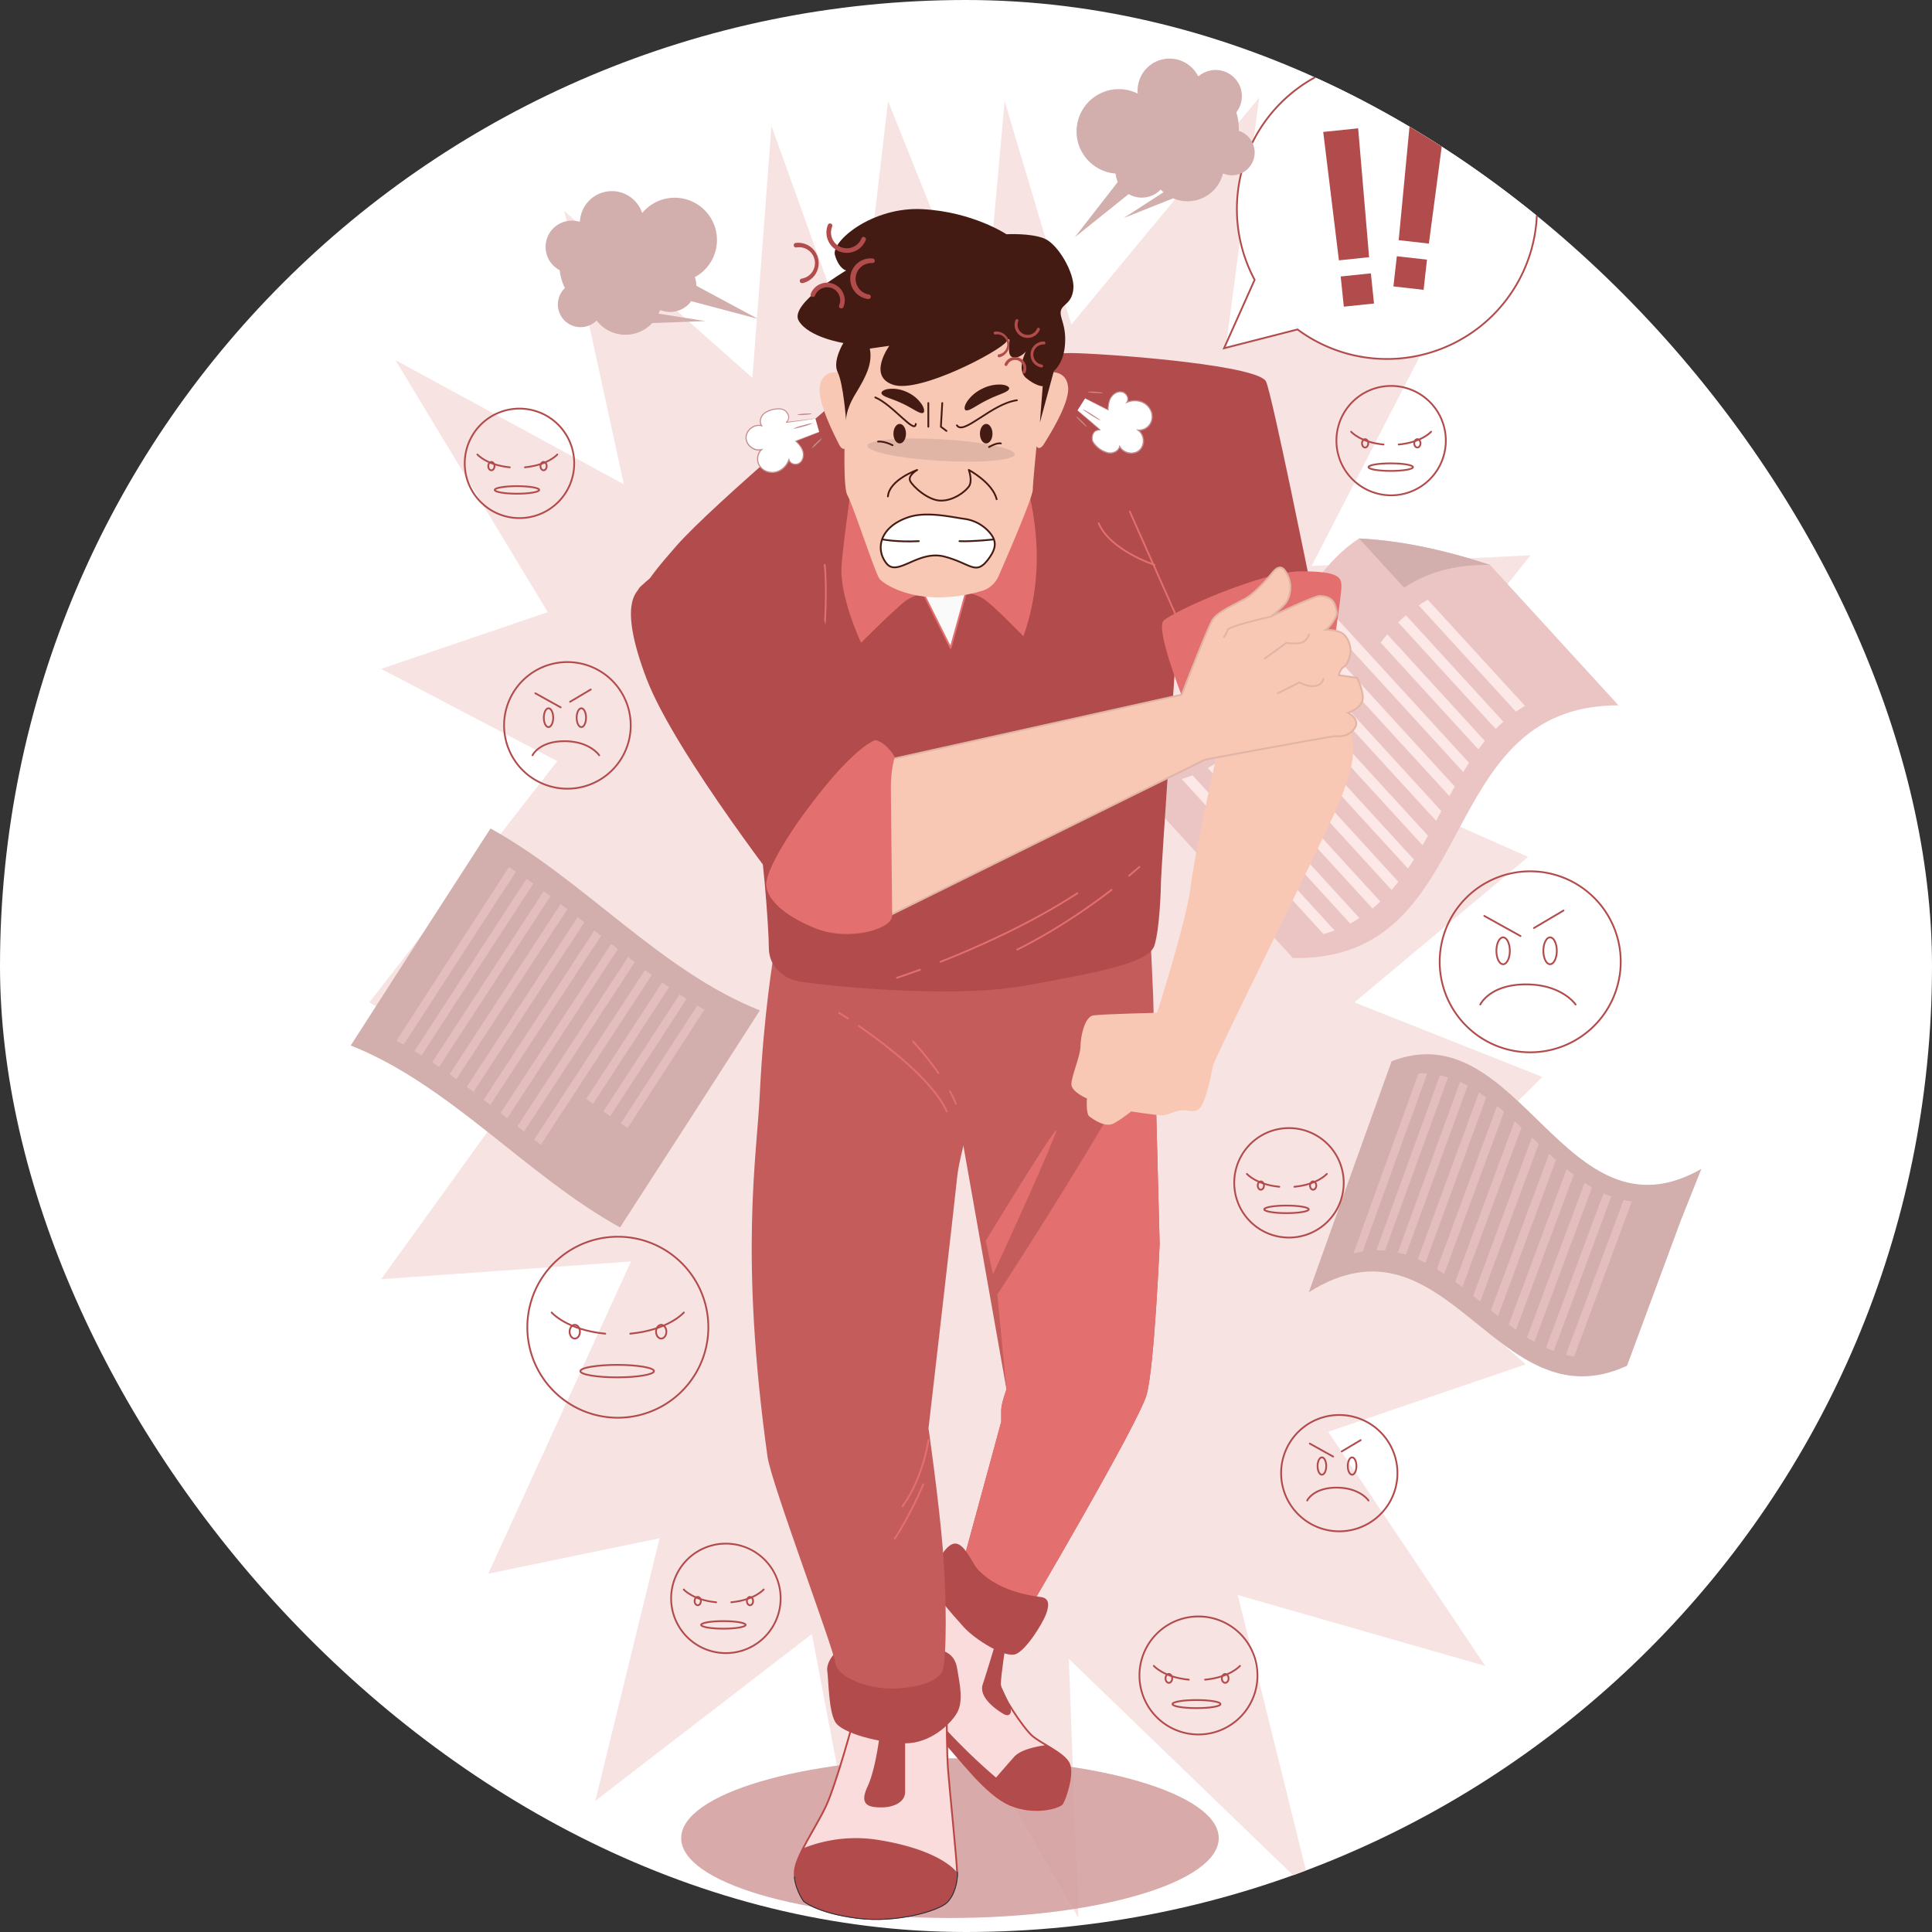<svg width="48" height="48" fill="none" xmlns="http://www.w3.org/2000/svg"><rect width="100%" height="100%" fill="#333333" stroke="none"/><g clip-path="url(#a)"><rect width="48" height="48" rx="24" fill="#fff"/><path d="m14.022 5.245 1.478 6.788-5.675-3.085 3.784 6.26-4.139 1.41 4.375 2.292-4.67 5.994 3.665 2.204-3.37 4.673 6.207-.44-3.546 7.757 4.256-.881-1.596 6.523 5.38-4.143 1.36 7.141 1.714-6.26 3.547 6.172-.237-6.436 6.03 5.819-1.833-7.405L36.9 41.39 33 35.572l4.907-1.675-3.607-3.174 4.02-3.967-4.67-1.852 4.316-3.614-4.375-1.94 4.434-5.554-5.439.265 3.96-7.67-6.088 2.204.827-6.171-4.67 5.642-1.655-5.554-.532 5.907-2.365-5.907-.765 6.558-2.131-5.941-.473 6.26-4.67-4.144Z" fill="#F8E3E3"/><path d="M8.714 25.975c1.167-1.82 2.324-3.615 3.473-5.392 2.326 1.284 4.234 3.548 6.692 4.52-1.167 1.82-2.324 3.615-3.474 5.392-2.325-1.284-4.233-3.548-6.691-4.52Z" fill="#D2AEAD"/><path d="m17.5 25.087-1.905 2.938a10.489 10.489 0 0 1-.173-.114l1.902-2.929c.058.036.117.07.176.105ZM17.057 24.817c-.633.976-1.265 1.947-1.896 2.915a22.11 22.11 0 0 1-.17-.12c.63-.965 1.26-1.934 1.893-2.907l.173.112ZM16.622 24.528c-.63.969-1.26 1.935-1.889 2.897a22.851 22.851 0 0 1-.168-.125l1.886-2.891.17.119ZM16.193 24.223c-.921 1.412-1.84 2.817-2.757 4.22l-.165-.13 2.753-4.214.169.124ZM15.77 23.906l-2.751 4.208-.165-.132 2.75-4.205.166.129ZM15.35 23.58l-2.748 4.202-.165-.131 2.748-4.202.165.13ZM14.932 23.25l-2.75 4.202-.165-.13 2.749-4.204.166.131ZM14.516 22.918l-2.752 4.209a20.938 20.938 0 0 0-.167-.126l2.753-4.214.166.13ZM14.097 22.589c-.918 1.403-1.836 2.81-2.758 4.223l-.17-.122 2.76-4.23.168.129ZM13.676 22.266c-.92 1.408-1.84 2.822-2.766 4.242a12.93 12.93 0 0 0-.172-.115c.927-1.425 1.85-2.841 2.77-4.252l.168.125ZM13.25 21.954c-.922 1.415-1.847 2.836-2.776 4.268a9.703 9.703 0 0 0-.175-.108 2706.6 2706.6 0 0 1 2.782-4.28l.17.12ZM12.819 21.655a2332.79 2332.79 0 0 0-2.79 4.3 9.646 9.646 0 0 0-.18-.099c.938-1.45 1.87-2.887 2.797-4.315.058.038.116.075.173.114Z" fill="#E4BEBE"/><path d="m27.82 19.102 4.302 4.7c4.74.082 3.423-6.28 8.089-6.278l-3.193-3.49c-1.273-.419-2.33-.61-3.253-.656-2.335 1.532-2.189 5.705-5.945 5.724Z" fill="#EBC4C4"/><path d="M37.018 14.035c-1.272-.42-2.33-.61-3.252-.657l1.119 1.223c.546-.364 1.23-.582 2.133-.566Z" fill="#D2AEAD"/><path d="M37.888 17.537 35.474 14.9a3.355 3.355 0 0 0-.227.141l2.417 2.641c.073-.05.147-.098.224-.144ZM37.351 17.93l-2.421-2.644c-.066.057-.13.117-.192.178l2.423 2.647a4.03 4.03 0 0 1 .19-.18ZM36.893 18.41l-2.426-2.651a5.689 5.689 0 0 0-.165.207l2.428 2.652c.053-.071.107-.14.163-.209ZM36.498 18.952l-3.56-3.889c-.05.075-.098.15-.146.228l3.562 3.89c.047-.077.095-.153.144-.229ZM36.143 19.54l-3.563-3.892c-.046.079-.09.159-.135.239l3.565 3.893.133-.24ZM35.81 20.15l-3.565-3.894c-.044.08-.087.162-.13.243l3.564 3.894.13-.243ZM35.477 20.762l-3.563-3.894-.135.24L35.342 21l.136-.238ZM35.129 21.355l-3.562-3.89a7.757 7.757 0 0 1-.146.226l3.56 3.889c.05-.074.1-.15.148-.225ZM34.742 21.907l-3.557-3.885c-.053.07-.109.14-.165.206l3.553 3.883c.059-.066.114-.134.169-.204ZM34.296 22.4l-3.55-3.878c-.062.061-.126.12-.192.177l3.546 3.874a3.46 3.46 0 0 0 .196-.174ZM33.776 22.81l-3.54-3.869c-.073.05-.15.096-.228.14l3.536 3.864a3.35 3.35 0 0 0 .232-.135ZM33.158 23.117l-3.53-3.856a3.257 3.257 0 0 1-.27.094l3.524 3.851c.095-.026.187-.056.276-.089Z" fill="#FCE8E7"/><path d="M34.574 26.367c-.678 1.886-1.364 3.798-2.057 5.738 3.452-2.175 4.652 3.328 7.906 1.827l1.337-3.611.51-1.28c-3.396 1.938-4.505-3.915-7.696-2.674Z" fill="#D2AEAD"/><path d="m39.11 33.702 1.434-3.854a2.286 2.286 0 0 1-.207-.034l-1.432 3.846c.067.017.136.03.205.042ZM38.603 33.565l1.43-3.838a2.683 2.683 0 0 1-.194-.079l-1.429 3.836c.064.03.129.056.194.081ZM38.123 33.337l1.43-3.837a3.76 3.76 0 0 1-.184-.113l-1.43 3.838c.06.04.122.076.184.111ZM37.664 33.04l1.435-3.854a6.268 6.268 0 0 1-.176-.139l-1.438 3.862.179.131ZM37.216 32.7l1.442-3.88a14.432 14.432 0 0 1-.17-.154l-1.447 3.892.175.141ZM36.775 32.338c.487-1.314.971-2.619 1.454-3.916l-.17-.162c-.483 1.303-.97 2.615-1.458 3.935l.174.143ZM36.332 31.981c.492-1.332.981-2.654 1.468-3.967a20.982 20.982 0 0 0-.17-.159l-1.476 3.991c.06.044.119.089.178.135ZM35.88 31.652l1.488-4.032a8.6 8.6 0 0 0-.174-.146 6553.89 6553.89 0 0 0-1.496 4.06c.062.039.123.078.183.118ZM35.415 31.375c.508-1.383 1.01-2.752 1.51-4.11a5.329 5.329 0 0 0-.18-.125c-.502 1.37-1.01 2.75-1.52 4.144.064.028.128.059.19.09ZM34.928 31.173a3018.6 3018.6 0 0 1 1.537-4.2 3.35 3.35 0 0 0-.189-.093c-.512 1.4-1.029 2.813-1.549 4.24.068.015.135.033.201.053ZM34.41 31.072c.526-1.45 1.049-2.885 1.567-4.305a2.237 2.237 0 0 0-.201-.053c-.523 1.435-1.05 2.885-1.58 4.35.071 0 .143.002.214.008ZM33.856 31.094l1.602-4.423a2.186 2.186 0 0 0-.216-.002l-1.617 4.473a2.55 2.55 0 0 1 .231-.048Z" fill="#E4BEBE"/><path d="M38.186 5.193a3.728 3.728 0 0 1-5.949 2.992l-1.826.467.76-1.7a3.728 3.728 0 1 1 7.015-1.758Z" fill="#fff" stroke="#B24B4B" stroke-width=".044" stroke-miterlimit="10"/><path d="m33.743 3.188-.868.09.39 3.19.75-.078-.272-3.202ZM33.387 7.619l.75-.078-.078-.75-.75.078.078.75ZM35.922 2.866l-.867-.099-.305 3.2.75.085.422-3.186ZM34.619 7.116l.75.085.084-.75-.749-.085-.085.75Z" fill="#B24B4B"/><path d="M40.24 24.24a2.248 2.248 0 1 0-4.445-.687 2.248 2.248 0 0 0 4.444.686Z" stroke="#B24B4B" stroke-width=".044" stroke-miterlimit="10" stroke-linecap="round" stroke-linejoin="round"/><path d="M37.511 23.623c0 .184-.075.333-.167.333-.092 0-.166-.15-.166-.333 0-.184.074-.334.166-.334.092 0 .167.15.167.334ZM38.678 23.623c0 .184-.075.333-.167.333-.092 0-.166-.15-.166-.333 0-.184.074-.334.166-.334.092 0 .167.15.167.334ZM36.877 22.756l.9.5M38.845 22.622l-.734.434M36.777 24.957s.234-.5 1.134-.5c.9 0 1.234.5 1.234.5M33.274 38.045a1.445 1.445 0 1 0 0-2.89 1.445 1.445 0 0 0 0 2.89Z" stroke="#B24B4B" stroke-width=".044" stroke-miterlimit="10" stroke-linecap="round" stroke-linejoin="round"/><path d="M32.95 36.424c0 .118-.048.214-.108.214-.059 0-.107-.096-.107-.214 0-.119.048-.215.108-.215.059 0 .107.096.107.215ZM33.593 36.638c.059 0 .107-.096.107-.214 0-.119-.048-.215-.108-.215-.059 0-.107.096-.107.215 0 .118.048.214.108.214ZM32.542 35.866l.579.322M33.806 35.78l-.471.28M32.477 37.28s.15-.32.73-.32c.578 0 .793.32.793.32M14.097 19.595a1.573 1.573 0 1 0 0-3.146 1.573 1.573 0 0 0 0 3.146Z" stroke="#B24B4B" stroke-width=".044" stroke-miterlimit="10" stroke-linecap="round" stroke-linejoin="round"/><path d="M13.744 17.831c0 .129-.053.233-.117.233s-.116-.104-.116-.233.052-.233.116-.233c.065 0 .117.104.117.233ZM14.56 17.831c0 .129-.052.233-.116.233s-.117-.104-.117-.233.052-.233.117-.233c.064 0 .116.104.116.233ZM13.3 17.224l.63.35M14.677 17.131l-.513.304M13.23 18.765s.164-.35.794-.35.863.35.863.35M15.35 35.223a2.248 2.248 0 1 0 0-4.497 2.248 2.248 0 0 0 0 4.497Z" stroke="#B24B4B" stroke-width=".044" stroke-miterlimit="10" stroke-linecap="round" stroke-linejoin="round"/><path d="M15.334 34.22c.505 0 .914-.07.914-.155 0-.085-.41-.155-.914-.155-.505 0-.915.07-.915.155 0 .086.41.155.915.155ZM13.705 32.608s.372.434 1.333.527M16.991 32.608s-.372.434-1.333.527" stroke="#B24B4B" stroke-width=".044" stroke-miterlimit="10" stroke-linecap="round" stroke-linejoin="round"/><path d="M14.408 33.086c0 .094-.057.17-.128.17-.07 0-.128-.076-.128-.17 0-.094.058-.17.128-.17.071 0 .128.076.128.17ZM16.556 33.086c0 .094-.058.17-.128.17s-.128-.076-.128-.17c0-.094.057-.17.128-.17.07 0 .128.076.128.17ZM17.982 41.07a1.36 1.36 0 1 0 0-2.718 1.36 1.36 0 0 0 0 2.718Z" stroke="#B24B4B" stroke-width=".044" stroke-miterlimit="10" stroke-linecap="round" stroke-linejoin="round"/><path d="M17.972 40.464c.305 0 .553-.042.553-.094s-.248-.094-.553-.094c-.306 0-.553.042-.553.094s.247.094.553.094ZM16.987 39.49s.225.262.806.318M18.974 39.49s-.225.262-.806.318" stroke="#B24B4B" stroke-width=".044" stroke-miterlimit="10" stroke-linecap="round" stroke-linejoin="round"/><path d="M17.335 39.882c.043 0 .078-.046.078-.103 0-.057-.035-.104-.078-.104s-.077.047-.077.104c0 .056.034.103.077.103ZM18.633 39.882c.043 0 .077-.046.077-.103 0-.057-.034-.104-.077-.104s-.077.047-.077.104c0 .056.034.103.077.103ZM31.972 30.746a1.36 1.36 0 1 0 0-2.718 1.36 1.36 0 0 0 0 2.718Z" stroke="#B24B4B" stroke-width=".044" stroke-miterlimit="10" stroke-linecap="round" stroke-linejoin="round"/><path d="M31.962 30.14c.305 0 .553-.042.553-.094s-.248-.094-.553-.094c-.305 0-.553.042-.553.094s.248.094.553.094ZM30.979 29.165s.224.263.805.32M32.965 29.165s-.225.263-.806.32" stroke="#B24B4B" stroke-width=".044" stroke-miterlimit="10" stroke-linecap="round" stroke-linejoin="round"/><path d="M31.403 29.455c0 .057-.035.103-.078.103-.042 0-.077-.046-.077-.103 0-.057.035-.103.077-.103.043 0 .078.046.078.103ZM32.702 29.455c0 .057-.035.103-.078.103s-.077-.046-.077-.103c0-.057.035-.103.077-.103.043 0 .078.046.078.103ZM34.562 12.306a1.359 1.359 0 1 0 0-2.718 1.359 1.359 0 0 0 0 2.718Z" stroke="#B24B4B" stroke-width=".044" stroke-miterlimit="10" stroke-linecap="round" stroke-linejoin="round"/><path d="M34.553 11.7c.305 0 .553-.042.553-.094s-.248-.094-.553-.094c-.305 0-.553.042-.553.094s.248.094.553.094ZM33.568 10.726s.225.262.806.318M35.555 10.726s-.225.262-.806.318" stroke="#B24B4B" stroke-width=".044" stroke-miterlimit="10" stroke-linecap="round" stroke-linejoin="round"/><path d="M33.993 11.015c0 .056-.034.103-.077.103-.042 0-.077-.046-.077-.103 0-.057.035-.104.077-.104.043 0 .078.047.078.104ZM35.291 11.015c0 .056-.034.103-.077.103s-.077-.046-.077-.103c0-.057.034-.104.077-.104s.077.047.077.104ZM12.854 12.871a1.36 1.36 0 1 0 0-2.718 1.36 1.36 0 0 0 0 2.718Z" stroke="#B24B4B" stroke-width=".044" stroke-miterlimit="10" stroke-linecap="round" stroke-linejoin="round"/><path d="M12.844 12.266c.305 0 .553-.042.553-.094s-.248-.094-.553-.094c-.305 0-.553.042-.553.094s.248.094.553.094ZM11.86 11.291s.225.262.806.319M13.847 11.291s-.225.262-.806.319" stroke="#B24B4B" stroke-width=".044" stroke-miterlimit="10" stroke-linecap="round" stroke-linejoin="round"/><path d="M12.208 11.684c.043 0 .078-.046.078-.103 0-.057-.035-.104-.078-.104s-.077.047-.077.104c0 .056.034.103.077.103ZM13.505 11.684c.043 0 .077-.046.077-.103 0-.057-.034-.104-.077-.104s-.077.047-.077.104c0 .056.034.103.077.103ZM29.737 43.092a1.466 1.466 0 1 0 0-2.931 1.466 1.466 0 0 0 0 2.931Z" stroke="#B24B4B" stroke-width=".044" stroke-miterlimit="10" stroke-linecap="round" stroke-linejoin="round"/><path d="M30.322 42.338c0 .056-.267.1-.596.1-.33 0-.596-.045-.596-.1 0-.056.267-.101.596-.101.33 0 .596.045.596.1ZM28.666 41.388s.243.283.869.343M30.807 41.388s-.242.283-.868.343" stroke="#B24B4B" stroke-width=".044" stroke-miterlimit="10" stroke-linecap="round" stroke-linejoin="round"/><path d="M29.123 41.7c0 .06-.037.11-.083.11-.046 0-.083-.05-.083-.11 0-.062.037-.111.083-.111.046 0 .083.05.083.11ZM30.523 41.7c0 .06-.038.11-.083.11-.047 0-.084-.05-.084-.11 0-.062.038-.111.084-.111.045 0 .083.05.083.11Z" stroke="#B24B4B" stroke-width=".044" stroke-miterlimit="10" stroke-linecap="round" stroke-linejoin="round"/><path opacity=".89" d="M23.602 47.652c3.688 0 6.677-.889 6.677-1.984 0-1.096-2.99-1.984-6.677-1.984-3.688 0-6.678.888-6.678 1.984 0 1.095 2.99 1.984 6.678 1.984Z" fill="#D3A0A0"/><path d="m23.779 27.582 1.226 6.935s-.13.355-.13.516v.29l-.967 3.55 1.516 1.354s2.871-4.871 3.065-5.581c.193-.71.322-3.742.322-3.742l-.161-6.162-.064-1.42s-3.42.42-5.355.485c-1.936.064-3.065-.033-3.065-.033l-.226-.097s-.258.29-.064.71" fill="#C55C5C"/><path d="m24.49 30.831.18.828c.433-.91 1.497-3.286 1.574-3.557.078-.272-1.332 2.034-1.755 2.729ZM28.811 30.904l-.135-5.182c-1.324 2.452-3.205 5.378-3.897 6.439l.226 2.356s-.13.355-.13.516v.29l-.967 3.549 1.516 1.355s2.871-4.871 3.065-5.581c.193-.71.322-3.742.322-3.742Z" fill="#E46F6F"/><path d="M24.973 40.808s-.129.807-.129 1.033c0 .225.58 1.096.807 1.29.225.193.774.42.903.677.129.258-.097.903-.162 1-.064.097-.677.29-1.29.033-.613-.259-1.226-1.13-1.742-1.678s-1.29-1.258-1.225-1.774c.064-.516 1.484-1.677 1.484-1.677s1.063 1.064 1.354 1.096Z" fill="#FADCDC" stroke="#BC4644" stroke-width=".044" stroke-miterlimit="10"/><path d="M24.7 40.933s-.17.568-.283.91c-.114.34.369.653.51.737.143.086.256 0 .143-.255-.114-.256-.227-.485-.227-.485l.129-1.032-.271.125ZM26.392 44.808c.064-.097.29-.742.161-1-.082-.163-.332-.314-.562-.452-.274.038-.64.12-.793.29-.258.291-.451.517-.451.517s-1.711-1.409-2.555-2.948a.566.566 0 0 0-.058.173c-.065.517.71 1.226 1.225 1.775.516.548 1.13 1.42 1.742 1.677.614.258 1.226.065 1.29-.032Z" fill="#B24B4B"/><path d="M23.896 38.424c.164.145.294.464.415.588.404.412.99.597 1.55.666.182.022.227.162.13.42s-.502.904-.76 1c-.258.098-1-.354-1.29-.677-.29-.322-.903-1-.839-1.225.062-.216.311-.676.506-.805.107-.072.202-.044.288.033Z" fill="#B24B4B"/><path d="M21.231 42.647s-.452 1.677-.71 2.226c-.258.548-.742 1.225-.774 1.612-.032.388.226.742.226.742s.322.29 1.322.42c1 .129 2.033-.194 2.226-.387.194-.194.258-.516.258-.742 0-.226-.193-2.129-.225-2.549-.033-.42-.033-1.354-.033-1.354l-2.29.032Z" fill="#FADCDC" stroke="#BC4644" stroke-width=".044" stroke-miterlimit="10"/><path d="M23.78 46.528c-.415.348-1.075.75-1.904.732-.924-.02-1.691-.368-2.127-.618.032.321.224.586.224.586s.322.29 1.322.42c1 .128 2.033-.194 2.226-.388.192-.191.256-.507.258-.732Z" fill="#fff" stroke="#263138" stroke-width=".044" stroke-miterlimit="10" stroke-linecap="round" stroke-linejoin="round"/><path d="M23.779 46.528s-.355-.559-1.968-.817a3.52 3.52 0 0 0-1.858.21c-.11.216-.194.413-.206.565-.032.387.226.741.226.741s.322.29 1.322.42c1 .129 2.033-.194 2.226-.387.191-.19.256-.507.258-.732ZM21.876 42.937s-.097.968-.323 1.452c-.226.483.065.515.355.515s.58-.128.58-.387v-1.613l-.612.033Z" fill="#B24B4B"/><path d="M20.747 41.066s-.226.226-.193.451c.032.226.032.968.193 1.259.162.29 1.136.536 1.75.536.612 0 1.121-.472 1.283-.762.161-.291.064-.71 0-1.097-.065-.388-.323-.452-.71-.549-.387-.097-1.58-.128-2.323.162Z" fill="#B24B4B"/><path d="m25.199 26.743-.872 1.13-.322.322s-.194.71-.226 1.064c-.032.355-.71 6.226-.71 6.226s.259 1.807.355 3c.097 1.194.097 2.646 0 3-.097.355-.936.516-1.516.452s-1.129-.323-1.161-.645c-.033-.323-1.588-4.455-1.678-5.097-.701-5.03-.265-7.465-.193-9 .095-2.03.355-3.517.355-3.517s1.096.161 2.451.193c1.355.033 4.097-.129 4.097-.129" fill="#C55C5C"/><path d="M21.338 25.49c.676.468 1.846 1.359 2.183 2.124M20.844 25.162l.22.142M23.602 27.112c.057.105.107.209.145.309M22.683 25.872s.33.356.635.79M23.067 35.778s-.127.933-.643 1.642M22.94 36.873s-.29.71-.71 1.354" stroke="#E46F6F" stroke-width=".044" stroke-miterlimit="10" stroke-linecap="round" stroke-linejoin="round"/><path d="M21.264 9.549s-3.526 2.952-4.462 4.016c-.935 1.065-.935 1.194-.774 1.646.161.451 2.59 4.629 2.752 5.145.16.516.322 2.71.322 3.193 0 .484.387.775.774.839.388.064 3.646.452 5.613.097 1.968-.355 3.065-.58 3.194-1 .13-.42.162-1.42.162-1.613 0-.193.42-6.355.42-6.355l3.29-1s-.936-4.645-1.098-5.033c-.16-.387-3.452-.665-4.71-.71-1.257-.043-4.322.614-4.742.646-.42.032-.741.129-.741.129Z" fill="#B24B4B"/><path d="M23.368 23.896c.905-.357 2.231-.944 3.4-1.704M22.285 24.292s.216-.069.573-.2M28.054 21.756c.084-.071.169-.143.254-.218M25.273 23.592s1.076-.504 2.343-1.484M29.232 15.323 28.07 12.71M20.49 15.517s.064-.839 0-1.484M28.683 14.033s-1.097-.355-1.387-1.032" stroke="#E46F6F" stroke-width=".044" stroke-miterlimit="10" stroke-linecap="round" stroke-linejoin="round"/><path d="m30.264 18.614-.03.13c-.119.529-.564 2.532-.648 3.257-.097.839-.838 3.161-.838 3.161s-1.355.033-1.581.065c-.226.032-.323.548-.323.774 0 .226-.226.742-.226.935 0 .194.387.355.387.355s-.032.387.065.452c.097.064.387.29.613.161.225-.129.42-.29.42-.29s.644.097.773.097c.13 0 .355-.13.516-.13.162 0 .323.098.452-.096.129-.193.258-.807.29-1 .033-.193 2.742-5.613 3.097-6.452.355-.839.387-1.161.387-1.452 0-.29-.129-.71-.129-.71l-3.29.517.064.226Z" fill="#F8C8B4"/><path d="M29.489 17.614s-.807-1.968-.58-2.194c.225-.226 2.45-1.226 3.419-1.226.968 0 1 .161 1 .387s-.323 2.355-.323 2.355-1.936-.129-3.516.678ZM21.199 11.775s-.226 1.484-.29 2.258c-.065.774.484 1.935.484 1.935s.806-.806 1.096-1.032c.29-.226 1.065-.323 1.065-.323s.613.097.871.258c.258.162 1 .936 1 .936s.407-.999.323-2.323c-.085-1.324-.484-2.193-.484-2.193l-4.065.484Z" fill="#E46F6F"/><path d="m22.844 14.549.774 1.548.42-1.516-1.194-.032Z" fill="#FAFAFA" stroke="#E46F6F" stroke-width=".044" stroke-miterlimit="10" stroke-linecap="round" stroke-linejoin="round"/><path d="M20.813 9.25s-.376-.065-.444.342c-.068.407.385 1.266.475 1.447.09.18.203.135.226-.046.023-.18.023-1.288.023-1.288s-.153-.457-.28-.455ZM26.125 9.247s.38-.033.413.379c.032.412-.492 1.228-.598 1.4-.105.173-.214.118-.22-.064-.008-.182.088-1.285.088-1.285s.191-.444.317-.43Z" fill="#F8C8B4"/><path d="M21.017 10.082s-.104 1.974.035 2.217c.138.243.692 1.94.797 2.079.097.13.99.75 2.536.306a.656.656 0 0 0 .422-.365c.258-.59.853-1.969.853-2.159 0-.242.243-2.563.243-2.563s.069-1.282-.381-1.594c-.45-.312-3.707-.243-4.157.034-.452.278-.348 2.045-.348 2.045Z" fill="#F8C8B4"/><path d="M25.211 11.288c-.008.148-.835.22-1.845.161-1.011-.058-1.824-.226-1.815-.374.008-.148.835-.22 1.846-.161 1.01.059 1.823.226 1.814.374Z" fill="#E0B5A6"/><path d="M24.762 12.403c-.104-.415-.693-.728-.693-.728s.104.278 0 .416c-.104.138-.381.347-.693.347-.312 0-.693-.347-.762-.485-.07-.138.173-.277.173-.277s-.693.242-.727.658M23.774 10.567c.163.26.857-.534 1.49-.623M22.752 10.533c-.017.268-.566-.474-1.005-.659" stroke="#441B13" stroke-width=".044" stroke-miterlimit="10" stroke-linecap="round" stroke-linejoin="round"/><path d="M24.502 11.017c.086 0 .156-.108.156-.242s-.07-.243-.156-.243-.156.109-.156.243.07.242.156.242ZM22.353 11.017c.086 0 .156-.108.156-.242s-.07-.243-.156-.243-.156.109-.156.243.07.242.156.242Z" fill="#441B13"/><path d="m23.41 10.013-.034.589.139.104M23.064 10.013v.589" stroke="#441B13" stroke-width=".044" stroke-miterlimit="10" stroke-linecap="round" stroke-linejoin="round"/><path d="M24.613 13.262a1 1 0 0 0-.66-.372c-.34-.048-.936-.189-1.38-.041-.728.243-.826.802-.549 1.148.277.346.785-.342 1.443-.168.658.173.775.48 1.087.064.208-.277.2-.447.059-.631Z" fill="#fff" stroke="#441B13" stroke-width=".044" stroke-miterlimit="10" stroke-linecap="round" stroke-linejoin="round"/><path d="M21.934 13.403s.369.07.894.042Z" fill="#fff"/><path d="M21.934 13.403s.369.07.894.042" stroke="#441B13" stroke-width=".044" stroke-miterlimit="10" stroke-linecap="round" stroke-linejoin="round"/><path d="M24.675 13.403s-.526.057-.838.042Z" fill="#fff"/><path d="M24.675 13.403s-.526.057-.838.042M21.815 10.971c-.008.002.133-.024.361.09M24.572 11.107s.181-.113.294-.09" stroke="#441B13" stroke-width=".044" stroke-miterlimit="10" stroke-linecap="round" stroke-linejoin="round"/><path d="m21.61 8.661.484-.069s-.554.762.104.97c.659.208 2.634-.831 2.807-1.074.173-.243-.035.312.138.38.174.07.347-.138.347-.138s-.243.45 0 .658c.243.208.416.208.416.208l-.07.901.347-1.281s.242-.174.277-.659c.035-.485-.139-.658-.104-.831.035-.174.277-.174.312-.554.035-.381-.38-1.11-.727-1.248-.347-.138-.936-.104-.936-.104s-.831-.554-2.079-.623c-1.247-.07-2.286.797-2.182 1.143.104.347.277.38.277.38s-1.42.832-1.178 1.248c.243.416 1.11.554 1.11.554s-.278.45-.14.728c.14.277.209 1.212.209 1.212s-.035-.242.242-.693c.276-.45.415-.761.346-1.108Z" fill="#441B13"/><path d="m22.102 18.872 7.258-1.613s.646-1.678.774-1.872c.13-.193.581-.387.807-.516.226-.128.516-.451.646-.612.128-.162.258-.259.387 0a.713.713 0 0 1 0 .677c-.097.161-.402.383-.402.383s1.08-.512 1.208-.512c.13 0 .323.032.387.226.065.193.065.226-.032.387s-.193.226-.193.226.29 0 .42.097c.128.096.192.29.192.42 0 .128-.072.341-.168.405-.097.065-.122.207-.122.207l.452.065s.193.387.129.58c-.065.193-.355.29-.355.29s.323.162.161.387c-.16.226-.387.194-.484.194-.096 0-3.225.58-3.225.58l-8.097 4c-.001.001-.098-2.967.257-4Z" fill="#F8C8B4" stroke="#E0B5A6" stroke-width=".044" stroke-miterlimit="10"/><path d="M32.523 15.765s-.06.178-.208.208c-.149.03-.357 0-.357 0l-.535.387M32.88 16.866s-.03.149-.208.178c-.178.03-.387-.09-.387-.09l-.535.268M31.572 15.32s-1.041.237-1.07.327a.867.867 0 0 1-.09.178" stroke="#E0B5A6" stroke-width=".044" stroke-miterlimit="10" stroke-linecap="round" stroke-linejoin="round"/><path d="m19.908 14.065 2.033 4.871-2.226 3.549s-2.945-3.758-3.655-5.63c-.71-1.87-.225-2.128-.193-2.225.032-.097 1.097-.903 1.097-.903" fill="#B24B4B"/><path d="M21.747 18.388s-.387.097-1.258 1.161c-.871 1.065-1.452 2.065-1.452 2.42s.42.774 1.226 1.097c.807.323 1.903.032 1.903-.323 0-.354-.032-2.742-.032-3.194 0-.451.096-.741.096-.741s-.192-.355-.483-.42Z" fill="#E46F6F"/><path d="M16.362 7.792c.014-.03.028-.059.039-.09a.653.653 0 0 0 .773-.22l1.657.44-1.531-.823a.654.654 0 0 0-.037-.213 1.05 1.05 0 1 0-1.308-1.594.794.794 0 0 0-1.546.204l-.017.013a.652.652 0 0 0-.487 1.203c.017.158.063.307.13.444a.564.564 0 1 0 .787.808.905.905 0 0 0 1.381.063l1.323-.05-1.164-.185ZM28.908 4.776c-.024-.022-.049-.043-.071-.067a.65.65 0 0 1-.796.113l-1.338 1.073 1.067-1.373a.66.66 0 0 1-.053-.21 1.05 1.05 0 1 1 .55-1.986.794.794 0 0 1 1.496-.44l.02.005a.652.652 0 0 1 .932.902c.049.151.067.306.062.458a.565.565 0 1 1-.393 1.058.905.905 0 0 1-1.237.618l-1.229.49.99-.641Z" fill="#D2AEAD"/><path d="M25.072 9.658c-.023.09-.274.142-.536.276-.267.127-.461.294-.545.258-.039-.02-.036-.099.03-.207a.948.948 0 0 1 .382-.327.937.937 0 0 1 .49-.102c.124.013.188.06.18.102ZM21.9 9.772c.022.088.262.128.514.251.255.115.44.273.522.234.037-.02.034-.098-.03-.203a.863.863 0 0 0-.364-.309.853.853 0 0 0-.47-.081c-.12.017-.18.066-.172.108Z" fill="#441B13"/><path d="M19.932 7.035a.057.057 0 0 1-.01-.114.39.39 0 0 0 .319-.454.393.393 0 0 0-.454-.319.057.057 0 0 1-.066-.046.057.057 0 0 1 .046-.066.507.507 0 0 1 .174.998h-.009ZM21.038 6.282a.504.504 0 0 1-.465-.308.503.503 0 0 1-.004-.387.057.057 0 0 1 .074-.032c.03.012.044.045.032.074a.391.391 0 0 0 .218.511c.2.08.43-.017.51-.218a.057.057 0 0 1 .075-.031c.029.011.043.045.031.074a.507.507 0 0 1-.47.317ZM21.579 7.43h-.006a.507.507 0 0 1 .11-1.008.057.057 0 0 1 .05.063.058.058 0 0 1-.063.051.393.393 0 0 0-.085.78.057.057 0 0 1 .05.064.058.058 0 0 1-.056.05ZM20.902 7.662a.057.057 0 0 1-.053-.078.322.322 0 0 0-.428-.419.32.32 0 0 0-.172.177.057.057 0 0 1-.075.031.057.057 0 0 1-.031-.074.435.435 0 0 1 .57-.243c.224.09.333.346.243.57a.057.057 0 0 1-.053.036ZM24.823 8.877a.037.037 0 0 1-.036-.03.036.036 0 0 1 .03-.043.25.25 0 0 0 .204-.29.251.251 0 0 0-.29-.204.036.036 0 0 1-.043-.03.036.036 0 0 1 .03-.042.325.325 0 0 1 .111.639h-.006ZM25.532 8.395a.322.322 0 0 1-.298-.197.32.32 0 0 1-.002-.25.037.037 0 0 1 .068.028.25.25 0 0 0 .14.327.252.252 0 0 0 .326-.14.037.037 0 0 1 .068.028.326.326 0 0 1-.302.204ZM25.878 9.13h-.004a.325.325 0 0 1 .07-.645.037.037 0 0 1-.007.073.252.252 0 0 0-.055.5c.02.002.035.02.032.04a.037.037 0 0 1-.036.032ZM25.445 9.279c-.005 0-.01-.001-.014-.003a.037.037 0 0 1-.02-.048.207.207 0 0 0-.274-.268.207.207 0 0 0-.111.114.037.037 0 0 1-.068-.027.28.28 0 0 1 .365-.156.28.28 0 0 1 .155.365.035.035 0 0 1-.033.023Z" fill="#B24B4B"/><path d="M20.258 10.399c-.017.005-.741.1-.72.093.075-.087.078-.155.012-.244-.067-.091-.169-.102-.281-.085a.531.531 0 0 0-.295.12c-.078.075-.112.204-.05.292-.182-.048-.386.109-.388.296-.001.187.201.346.383.3-.112.103-.124.292-.036.416a.386.386 0 0 0 .406.138.474.474 0 0 0 .314-.304c.024.104.17.145.26.085.09-.059.117-.183.089-.286a.567.567 0 0 0-.181-.26l.582-.227" fill="#fff"/><path d="m20.352 10.733-.038.017-.114.047-.426.171.002-.015a.742.742 0 0 1 .136.154c.04.062.068.14.059.224-.008.081-.052.174-.145.206a.206.206 0 0 1-.14-.006.16.16 0 0 1-.097-.108l.026.002a.509.509 0 0 1-.19.252.414.414 0 0 1-.33.065.361.361 0 0 1-.267-.228.338.338 0 0 1 .08-.353l.014.026c-.02.003-.04.008-.062.008a.344.344 0 0 1-.254-.114.304.304 0 0 1-.08-.259.34.34 0 0 1 .4-.26l-.015.022a.218.218 0 0 1-.024-.183.284.284 0 0 1 .1-.147.613.613 0 0 1 .31-.107.36.36 0 0 1 .154.013c.048.016.09.051.115.09a.19.19 0 0 1 .04.134.234.234 0 0 1-.06.114l-.005.004c.018-.018-.007-.02-.003-.02H19.558l.021-.003.04-.005a7.762 7.762 0 0 0 .222-.027l.227-.027.141-.017.037-.004h.012a.214.214 0 0 1-.048.01l-.141.021c-.063.01-.138.02-.226.032l-.143.02-.078.01a3.469 3.469 0 0 1-.041.005l-.021.003-.01.002H19.537c.004.002-.023-.002-.003-.02l-.005.004a.212.212 0 0 0 .054-.104c.006-.04-.012-.081-.038-.118a.202.202 0 0 0-.105-.081.336.336 0 0 0-.143-.01.593.593 0 0 0-.295.102.261.261 0 0 0-.09.134.191.191 0 0 0 .02.159l.022.032-.037-.01c-.15-.04-.333.073-.364.239-.034.166.129.34.305.336.019 0 .037-.004.054-.007l.053-.01-.039.036a.309.309 0 0 0-.071.322c.036.109.138.184.245.207.108.027.22.001.307-.059a.483.483 0 0 0 .18-.237l.016-.045.01.046c.01.041.043.073.082.09a.18.18 0 0 0 .122.005c.078-.026.121-.109.128-.184a.332.332 0 0 0-.053-.21.73.73 0 0 0-.13-.152l-.012-.01.015-.006.43-.163.114-.042a.293.293 0 0 1 .042-.013Z" fill="#C68B8C"/><path d="M20.187 10.515a1.03 1.03 0 0 1-.235.083c-.132.037-.24.06-.243.052a1.035 1.035 0 0 1 .235-.082c.132-.037.24-.06.243-.053ZM20.166 10.28c0 .009-.079.02-.177.027a.533.533 0 0 1-.18-.004c0-.009.08-.02.178-.027.098-.006.179-.005.179.004ZM20.426 10.883a.551.551 0 0 1-.12.139.559.559 0 0 1-.143.117.554.554 0 0 1 .121-.139.587.587 0 0 1 .142-.117Z" fill="#C68B8C"/><path d="M26.769 10.197c.015.01.583.497.564.485-.118.003-.171.048-.194.158-.024.115.038.2.128.273.085.07.183.134.294.143.11.008.232-.054.257-.161.088.17.347.22.491.092.144-.127.126-.39-.033-.498.155.015.307-.105.341-.257a.395.395 0 0 0-.172-.404.485.485 0 0 0-.448-.03c.063-.09-.006-.23-.112-.257-.107-.028-.22.036-.28.128a.58.58 0 0 0-.074.316l-.572-.288" fill="#fff"/><path d="m26.959 9.897.04.017.113.054.423.208-.014.008c0-.065.005-.136.025-.21a.36.36 0 0 1 .131-.198c.067-.05.169-.079.256-.03a.21.21 0 0 1 .09.11.162.162 0 0 1-.014.149l-.017-.021a.524.524 0 0 1 .323-.028c.11.025.216.1.274.207a.37.37 0 0 1 .01.36.348.348 0 0 1-.324.181l.01-.029c.016.012.034.025.048.042a.352.352 0 0 1 .088.272.308.308 0 0 1-.142.239.348.348 0 0 1-.474-.127l.028-.004a.224.224 0 0 1-.124.144.297.297 0 0 1-.18.024.629.629 0 0 1-.293-.162.368.368 0 0 1-.096-.127.233.233 0 0 1-.01-.15.197.197 0 0 1 .074-.122.237.237 0 0 1 .129-.032h.005c-.025 0-.01.02-.012.016h-.001l-.002-.002-.004-.004-.008-.007-.016-.014-.031-.028-.061-.053-.111-.098-.177-.154-.11-.097a1.905 1.905 0 0 0-.036-.034l.04.03.114.093.18.15.112.096.062.052.032.028.016.014.008.007.004.004.002.002.002.001c-.002-.004.014.02-.013.016l.006.002a.22.22 0 0 0-.117.03c-.035.023-.054.064-.064.109a.207.207 0 0 0 .01.135.605.605 0 0 0 .371.27c.054.01.112.003.163-.022a.195.195 0 0 0 .108-.124l.009-.039.018.036c.073.141.284.203.431.114.15-.089.172-.332.048-.463-.013-.015-.029-.026-.043-.037l-.044-.034.054.005a.317.317 0 0 0 .295-.166.34.34 0 0 0-.01-.33.393.393 0 0 0-.255-.193.496.496 0 0 0-.305.025l-.045.019.028-.04A.136.136 0 0 0 28 9.865a.184.184 0 0 0-.08-.096c-.073-.043-.166-.019-.228.027a.342.342 0 0 0-.124.185.752.752 0 0 0-.026.204v.015l-.014-.007-.419-.216a9.192 9.192 0 0 0-.15-.08Z" fill="#C68B8C"/><path d="M26.905 10.171c.005-.007.105.048.224.123.119.075.211.142.207.15-.005.007-.105-.049-.224-.124-.119-.075-.211-.141-.207-.149ZM26.74 10.348c.006-.006.07.046.142.117.072.07.125.133.12.139-.007.006-.07-.046-.142-.117-.073-.07-.127-.133-.12-.139ZM27.023 9.736c0-.008.084-.01.188-.003s.187.02.186.028c0 .01-.085.01-.188.003-.103-.006-.187-.019-.186-.028Z" fill="#C68B8C"/></g><defs><clipPath id="a"><rect width="48" height="48" rx="24" fill="#fff"/></clipPath></defs></svg>